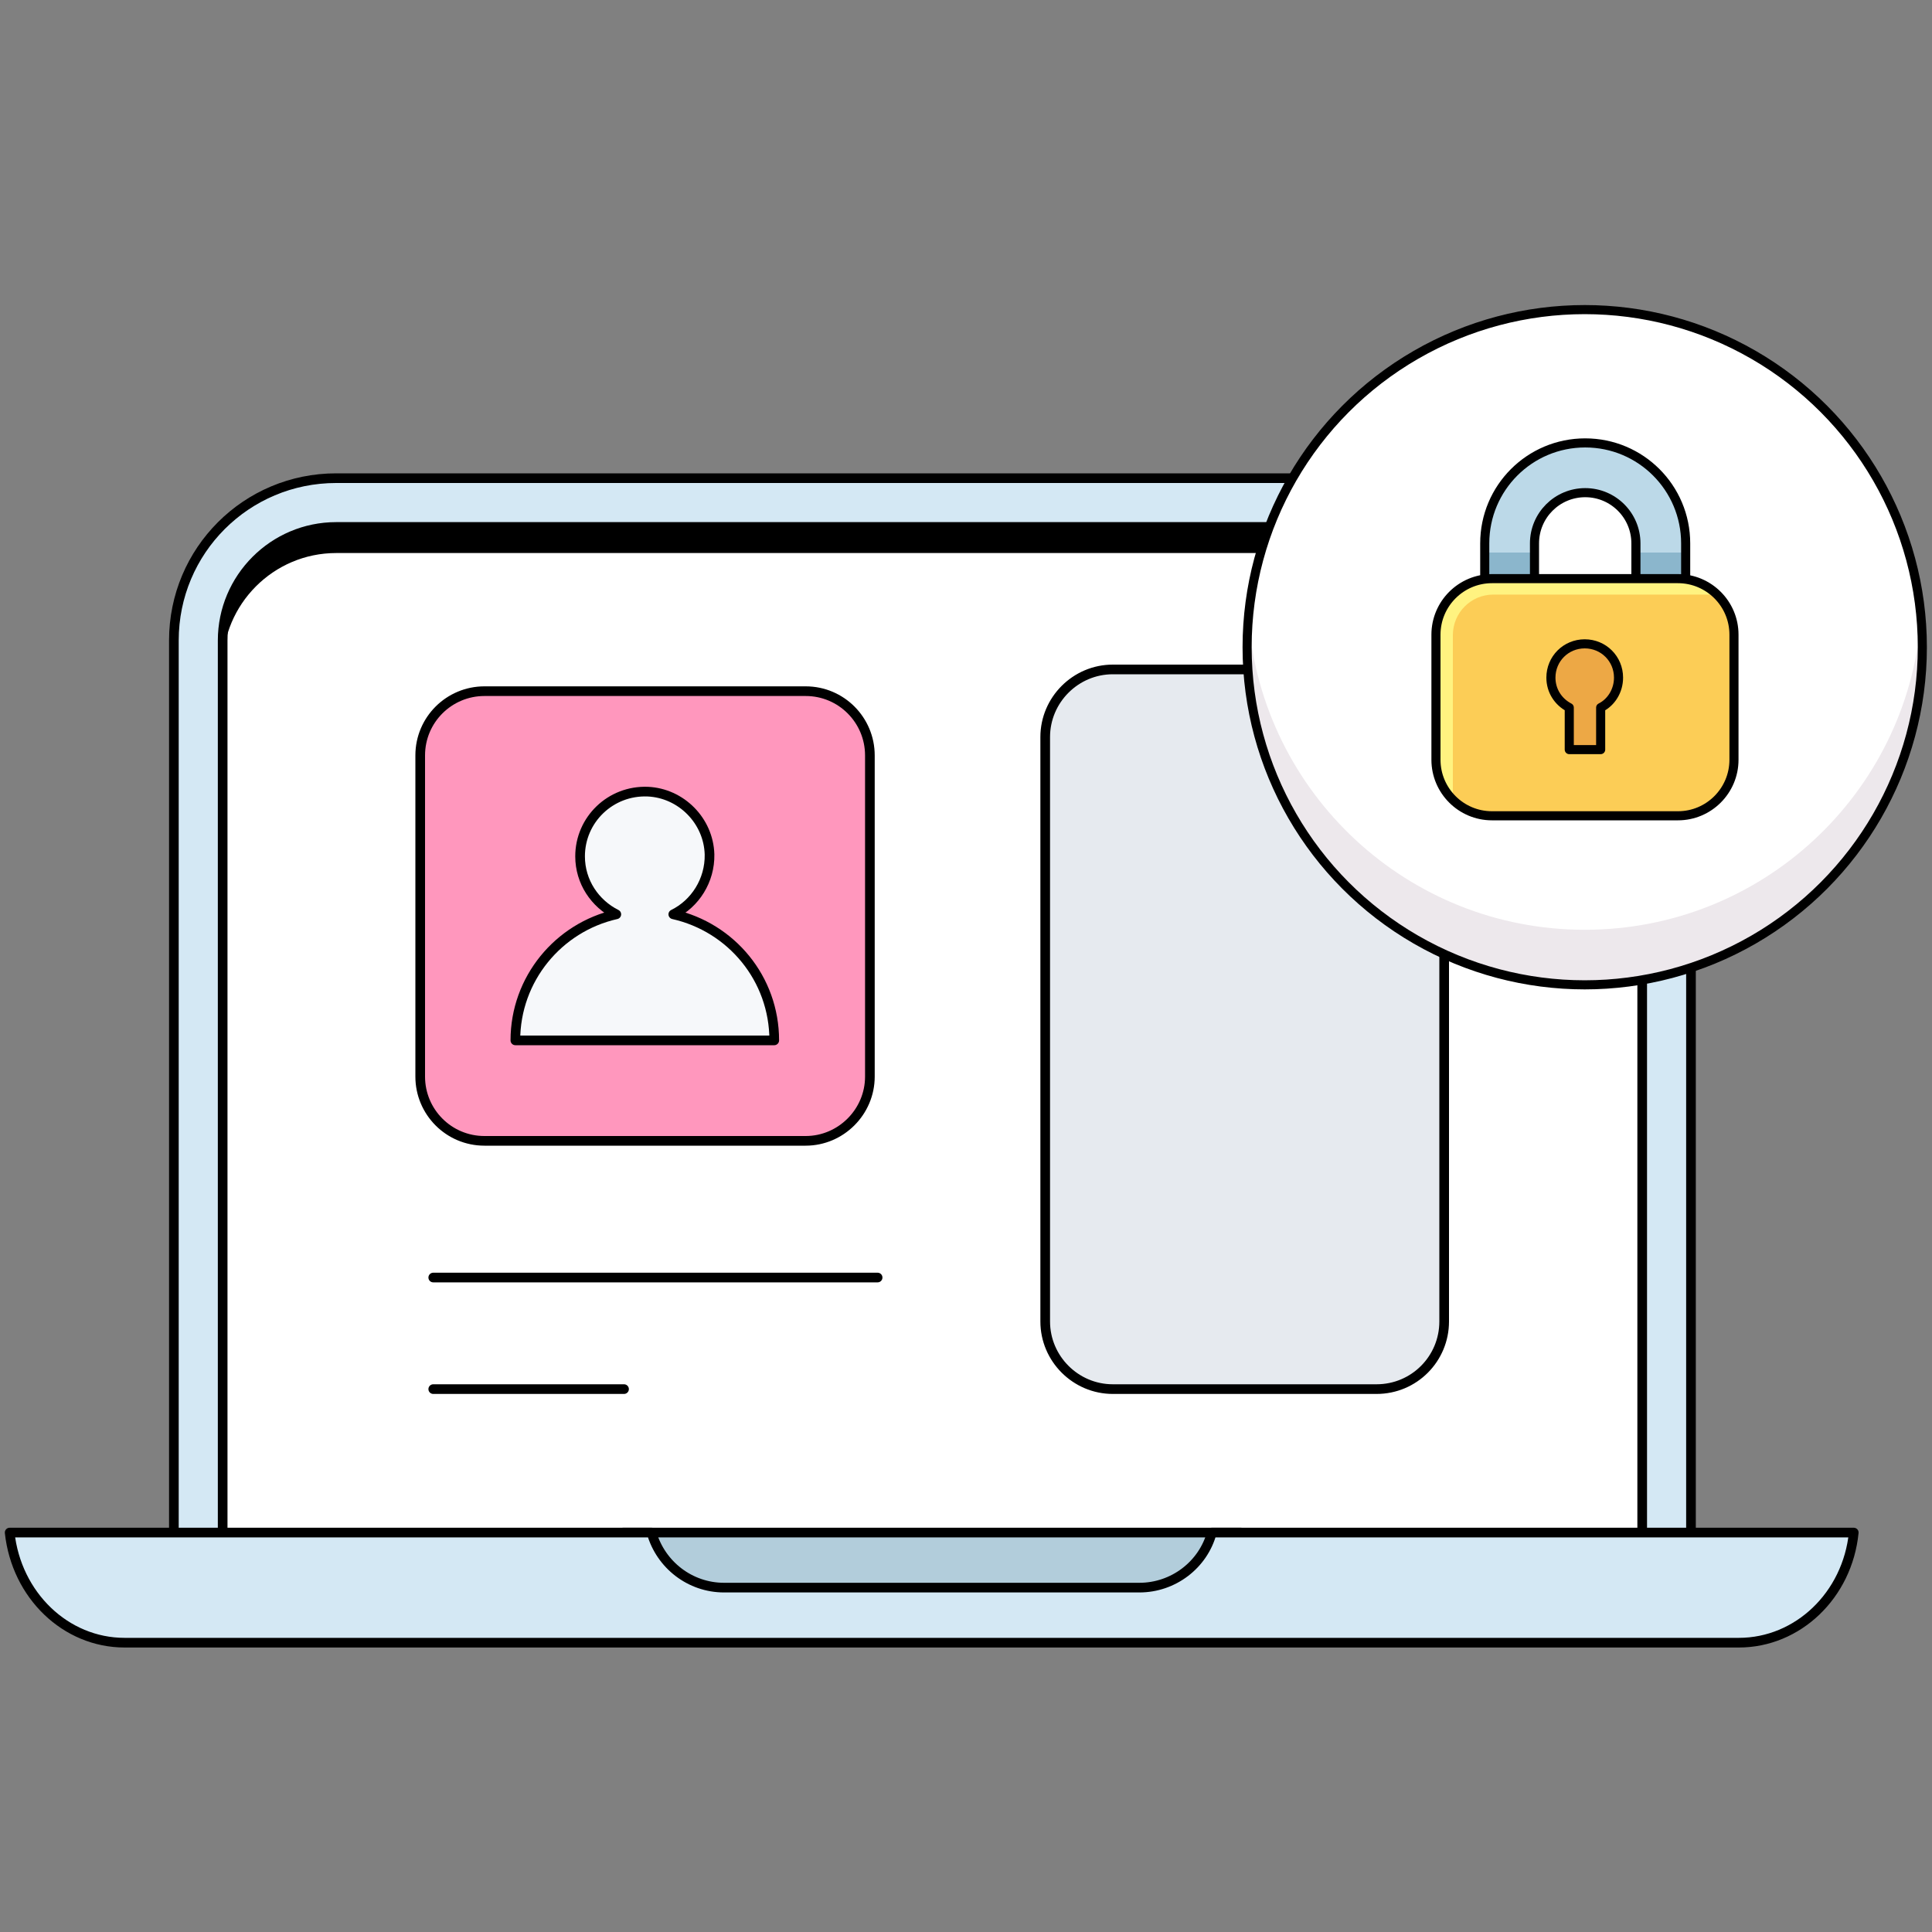 <?xml version="1.0" encoding="utf-8"?>
<!-- Generator: Adobe Illustrator 26.2.1, SVG Export Plug-In . SVG Version: 6.00 Build 0)  -->
<svg version="1.1" id="Слой_1" xmlns="http://www.w3.org/2000/svg" xmlns:xlink="http://www.w3.org/1999/xlink" width="300" height="300" x="0px" y="0px"
	 viewBox="0 0 400 400" style="enable-background:new 0 0 400 400;" xml:space="preserve">
<rect x="0" y="0" width="400" height="400" fill="#808080" stroke="none"/>
<style type="text/css">
	.st0{fill:#D4E8F4;}
	.st1{fill:none;stroke:#000000;stroke-width:2;stroke-linecap:round;stroke-linejoin:round;stroke-miterlimit:10;}
	.st2{fill:#FFFFFF;}
	.st3{fill:#B2CDDB;}
	.st4{fill:#E6EAEF;stroke:#000000;stroke-width:2;stroke-linecap:round;stroke-linejoin:round;stroke-miterlimit:10;}
	.st5{fill:#EDE8EC;}
	.st6{fill:none;stroke:#000000;stroke-width:1.883;stroke-linecap:round;stroke-linejoin:round;stroke-miterlimit:10;}
	.st7{fill:#BCD9E8;}
	.st8{fill:#8BB6CC;}
	.st9{fill:#FCCD56;}
	.st10{fill:#FFF380;}
	.st11{fill:#EDA845;}
	.st12{fill:#F6F8FA;stroke:#000000;stroke-width:2;stroke-linecap:round;stroke-linejoin:round;stroke-miterlimit:10;}
	.st13{fill:#FF97BD;}
	.st14{fill:#F6F8FA;}
</style>
<g>
	<g>
		<path class="st0" d="M350,332.3H36V132.6C36,114,51,99,69.6,99h246.9c18.6,0,33.6,15,33.6,33.6v199.7H350z"/>
		<path class="st1" d="M350,332.3H36V132.6C36,114,51,99,69.6,99h246.9c18.6,0,33.6,15,33.6,33.6v199.7H350z"/>
		<path class="st2" d="M46.1,322.2V132.6c0-12.9,10.5-23.5,23.5-23.5h246.9c12.9,0,23.5,10.5,23.5,23.5v189.5H46.1V322.2z"/>
		<path class="st1" d="M46.1,322.2V132.6c0-12.9,10.5-23.5,23.5-23.5h246.9c12.9,0,23.5,10.5,23.5,23.5v189.5H46.1V322.2z"/>
		<path d="M316.4,108.8H69.6c-12.9,0-23.5,10.5-23.5,23.5v5.7c0-12.9,10.5-23.5,23.5-23.5h246.9c12.9,0,23.5,10.5,23.5,23.5v-5.7
			C339.9,119.4,329.4,108.8,316.4,108.8z"/>
		<g>
			<rect x="129" y="317.3" class="st3" width="127.9" height="18"/>
			<rect x="129" y="317.3" class="st1" width="127.9" height="18"/>
			<path class="st0" d="M250.9,317.3L250.9,317.3c-1.8,6.7-8,11.4-15,11.4h-86c-7,0-13.1-4.7-15-11.4l0,0H2
				c1.4,13,11.6,22.8,23.8,22.8H360c12.2,0,22.5-9.8,23.8-22.8H250.9z"/>
			<path class="st1" d="M250.9,317.3L250.9,317.3c-1.8,6.7-8,11.4-15,11.4h-86c-7,0-13.1-4.7-15-11.4l0,0H2
				c1.4,13,11.6,22.8,23.8,22.8H360c12.2,0,22.5-9.8,23.8-22.8H250.9z"/>
		</g>
	</g>
	<g>
		<line class="st1" x1="89.7" y1="264.5" x2="181.7" y2="264.5"/>
		<path class="st4" d="M285,287.6h-54.6c-7.7,0-14-6.3-14-14v-121c0-7.7,6.3-14,14-14H285c7.7,0,14,6.3,14,14v121
			C299,281.3,292.8,287.6,285,287.6z"/>
		<line class="st1" x1="89.7" y1="287.6" x2="129.2" y2="287.6"/>
	</g>
	<g>
		<circle class="st2" cx="328.1" cy="134" r="69.9"/>
		<path class="st5" d="M328.1,192.5c-36.7,0-66.7-28.3-69.6-64.2c-0.2,1.9-0.3,3.8-0.3,5.7c0,38.6,31.3,69.9,69.9,69.9
			S398,172.6,398,134c0-1.9-0.1-3.8-0.3-5.7C394.8,164.3,364.8,192.5,328.1,192.5z"/>
		<circle class="st6" cx="328.1" cy="134" r="69.9"/>
		<g>
			<g>
				<g>
					<path class="st7" d="M343.8,133.3h-31.3c-2.8,0-5.1-2.3-5.1-5.1v-15.7c0-11.5,9.3-20.8,20.8-20.8S349,101,349,112.5v15.7
						C348.9,131,346.6,133.3,343.8,133.3z M317.6,123h21.1v-10.5c0-5.8-4.7-10.5-10.5-10.5s-10.5,4.7-10.5,10.5V123H317.6z"/>
				</g>
				<path class="st8" d="M338.6,114.4v6.6h-21.1v-6.6h-10.3v11.7c0,0.6,0.1,1.2,0.3,1.8h41c0.2-0.6,0.3-1.1,0.3-1.8v-11.7
					C348.8,114.4,338.6,114.4,338.6,114.4z"/>
				<g>
					<path class="st6" d="M343.8,133.3h-31.3c-2.8,0-5.1-2.3-5.1-5.1v-15.7c0-11.5,9.3-20.8,20.8-20.8S349,101,349,112.5v15.7
						C348.9,131,346.6,133.3,343.8,133.3z M317.6,123h21.1v-10.5c0-5.8-4.7-10.5-10.5-10.5s-10.5,4.7-10.5,10.5V123H317.6z"/>
				</g>
				<path class="st9" d="M347.4,168.9h-38.5c-6.4,0-11.6-5.2-11.6-11.6v-25.9c0-6.4,5.2-11.6,11.6-11.6h38.5
					c6.4,0,11.6,5.2,11.6,11.6v25.9C359,163.7,353.8,168.9,347.4,168.9z"/>
				<path class="st9" d="M347.4,168.9h-38.5c-6.4,0-11.6-5.2-11.6-11.6v-25.9c0-6.4,5.2-11.6,11.6-11.6h38.5
					c6.4,0,11.6,5.2,11.6,11.6v25.9C359,163.7,353.8,168.9,347.4,168.9z"/>
				<path class="st10" d="M300.8,164v-32.5c0-4.6,3.7-8.4,8.4-8.4h45.1c0.5,0,1,0.1,1.5,0.1c-2.1-2.2-5.1-3.6-8.4-3.6h-38.5
					c-6.4,0-11.6,5.2-11.6,11.6v25.9c0,3.5,1.5,6.5,3.9,8.7C300.9,165.3,300.8,164.7,300.8,164z"/>
				<path class="st6" d="M347.4,168.9h-38.5c-6.4,0-11.6-5.2-11.6-11.6v-25.9c0-6.4,5.2-11.6,11.6-11.6h38.5
					c6.4,0,11.6,5.2,11.6,11.6v25.9C359,163.7,353.8,168.9,347.4,168.9z"/>
			</g>
			<path class="st11" d="M335.1,140.3c0-3.9-3.1-7-7-7s-7,3.1-7,7c0,2.7,1.5,5,3.8,6.2v8.7h6.5v-8.7
				C333.6,145.4,335.1,143,335.1,140.3z"/>
			<path class="st6" d="M335.1,140.3c0-3.9-3.1-7-7-7s-7,3.1-7,7c0,2.7,1.5,5,3.8,6.2v8.7h6.5v-8.7
				C333.6,145.4,335.1,143,335.1,140.3z"/>
		</g>
	</g>
	<path class="st12" d="M287.9,161.6"/>
	<path class="st12" d="M221.5,161.6"/>
	<path class="st12" d="M287.9,185.1"/>
	<path class="st12" d="M221.5,185.1"/>
	<g>
		<path class="st13" d="M166.8,236.2h-66.5c-7.4,0-13.3-6-13.3-13.3v-66.5c0-7.4,6-13.3,13.3-13.3h66.5c7.4,0,13.3,6,13.3,13.3v66.5
			C180.1,230.2,174.1,236.2,166.8,236.2z"/>
		<path class="st1" d="M166.8,236.2h-66.5c-7.4,0-13.3-6-13.3-13.3v-66.5c0-7.4,6-13.3,13.3-13.3h66.5c7.4,0,13.3,6,13.3,13.3v66.5
			C180.1,230.2,174.1,236.2,166.8,236.2z"/>
		<path class="st14" d="M139.4,189.3c4.5-2.2,7.6-7,7.5-12.4c-0.2-7-5.9-12.7-12.8-13c-7.7-0.3-14,5.8-14,13.4c0,5.3,3.1,9.8,7.5,12
			c-12,2.7-20.9,13.4-20.9,26.1h53.6C160.3,202.6,151.4,192,139.4,189.3z"/>
		<path class="st1" d="M139.4,189.3c4.5-2.2,7.6-7,7.5-12.4c-0.2-7-5.9-12.7-12.8-13c-7.7-0.3-14,5.8-14,13.4c0,5.3,3.1,9.8,7.5,12
			c-12,2.7-20.9,13.4-20.9,26.1h53.6C160.3,202.6,151.4,192,139.4,189.3z"/>
	</g>
</g>
</svg>
